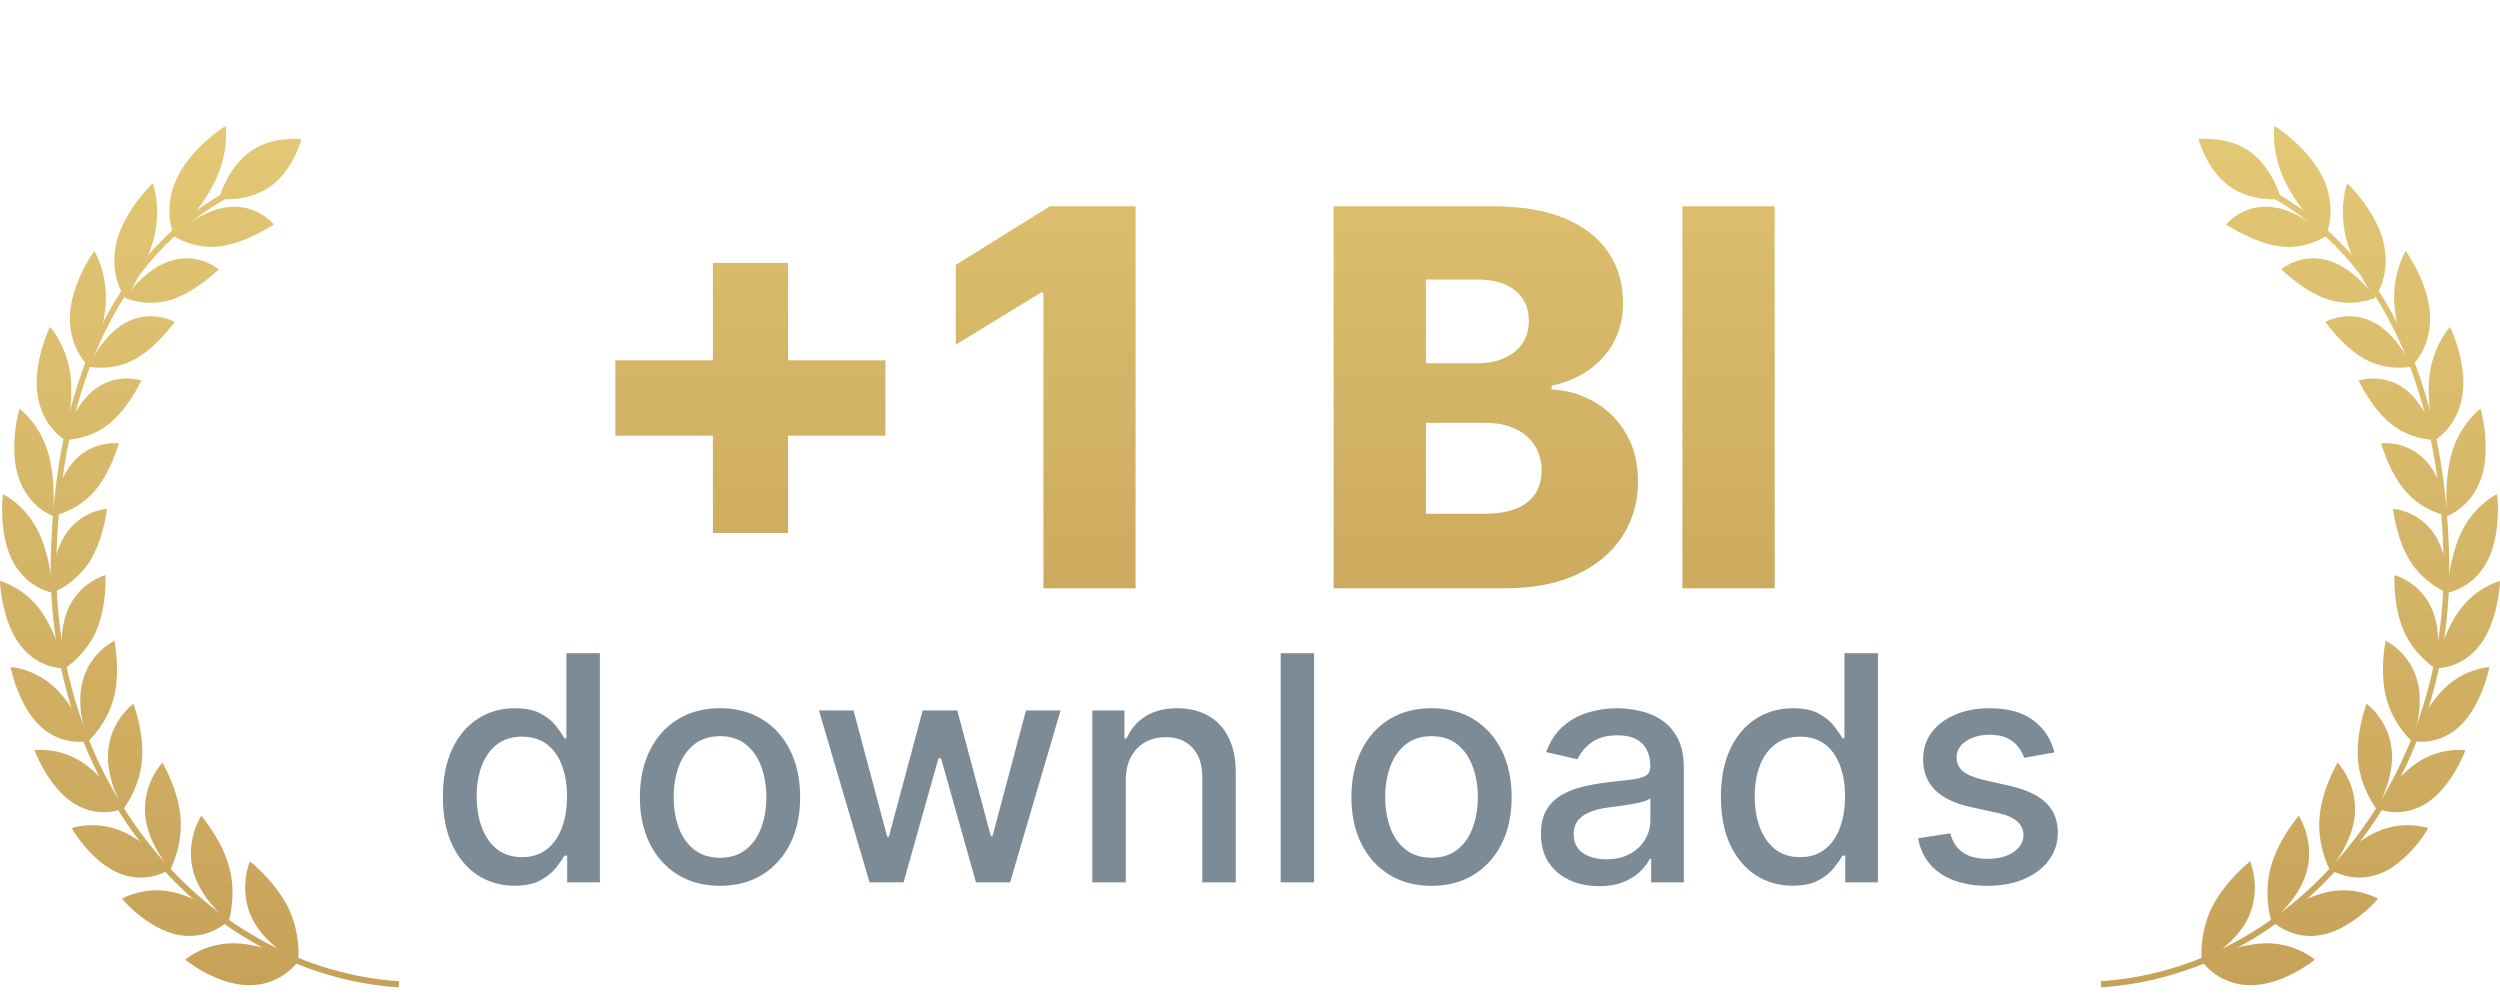 <svg width="119" height="48" viewBox="0 0 119 48" fill="none" xmlns="http://www.w3.org/2000/svg">
<path d="M11.886 7.23C10.8 8.016 10.421 9.47 10.421 9.47C10.421 9.47 11.801 9.648 12.886 8.863C13.971 8.077 14.35 6.624 14.35 6.624C14.35 6.624 12.97 6.445 11.885 7.23L11.886 7.23Z" fill="url(#paint0_linear_16747_4802)"/>
<path d="M13.685 43.138C14.344 44.419 14.203 45.776 14.191 45.779C14.192 45.797 12.542 44.986 11.946 43.596C11.348 42.223 11.906 40.995 11.894 40.996C11.897 41.01 13.025 41.869 13.685 43.138Z" fill="url(#paint1_linear_16747_4802)"/>
<path d="M11.921 46.897C13.473 46.869 14.213 45.72 14.21 45.73C14.191 45.733 12.642 44.955 11.22 44.901C9.783 44.852 8.819 45.667 8.818 45.677C8.798 45.679 10.35 46.927 11.92 46.895L11.921 46.897Z" fill="url(#paint2_linear_16747_4802)"/>
<path d="M10.895 41.213C11.283 42.56 10.895 43.839 10.885 43.839C10.883 43.857 9.484 42.788 9.165 41.342C8.843 39.911 9.592 38.828 9.58 38.828C9.58 38.841 10.506 39.877 10.895 41.214L10.895 41.213Z" fill="url(#paint3_linear_16747_4802)"/>
<path d="M8.54 44.51C10.011 44.759 10.914 43.786 10.911 43.795C10.894 43.795 9.583 42.774 8.239 42.465C6.881 42.159 5.814 42.768 5.811 42.778C5.793 42.776 7.054 44.261 8.541 44.51L8.54 44.51Z" fill="url(#paint4_linear_16747_4802)"/>
<path d="M8.586 38.851C8.72 40.223 8.121 41.382 8.111 41.38C8.109 41.397 6.961 40.112 6.901 38.654C6.836 37.211 7.739 36.301 7.73 36.298C7.728 36.311 8.449 37.488 8.586 38.85L8.586 38.851Z" fill="url(#paint5_linear_16747_4802)"/>
<path d="M5.75 41.599C7.115 42.109 8.146 41.335 8.143 41.344C8.128 41.342 7.058 40.119 5.814 39.571C4.558 39.024 3.421 39.413 3.418 39.421C3.401 39.417 4.37 41.087 5.75 41.599Z" fill="url(#paint6_linear_16747_4802)"/>
<path d="M6.763 36.138C6.664 37.492 5.887 38.5 5.878 38.497C5.874 38.514 4.982 37.055 5.161 35.628C5.333 34.213 6.358 33.499 6.35 33.495C6.348 33.508 6.858 34.791 6.763 36.136L6.763 36.138Z" fill="url(#paint7_linear_16747_4802)"/>
<path d="M3.559 38.268C4.795 39.018 5.921 38.46 5.917 38.469C5.904 38.465 5.077 37.083 3.957 36.313C2.826 35.544 1.654 35.705 1.65 35.713C1.634 35.706 2.308 37.515 3.559 38.269L3.559 38.268Z" fill="url(#paint8_linear_16747_4802)"/>
<path d="M5.433 33.153C5.12 34.454 4.199 35.286 4.192 35.282C4.185 35.297 3.553 33.71 3.951 32.351C4.341 31.003 5.454 30.501 5.445 30.496C5.44 30.507 5.741 31.862 5.433 33.153Z" fill="url(#paint9_linear_16747_4802)"/>
<path d="M1.969 34.616C3.055 35.582 4.239 35.252 4.233 35.26C4.221 35.253 3.641 33.751 2.667 32.785C1.683 31.816 0.513 31.747 0.508 31.755C0.494 31.745 0.871 33.643 1.97 34.615L1.969 34.616Z" fill="url(#paint10_linear_16747_4802)"/>
<path d="M4.602 29.981C4.094 31.195 3.064 31.831 3.057 31.824C3.048 31.838 2.678 30.165 3.277 28.907C3.866 27.66 5.031 27.38 5.024 27.374C5.018 27.386 5.104 28.774 4.602 29.98L4.602 29.981Z" fill="url(#paint11_linear_16747_4802)"/>
<path d="M0.99 30.746C1.901 31.901 3.108 31.805 3.101 31.811C3.091 31.802 2.758 30.223 1.954 29.087C1.142 27.946 0.008 27.651 0.001 27.658C-0.011 27.646 0.066 29.583 0.989 30.746L0.99 30.746Z" fill="url(#paint12_linear_16747_4802)"/>
<path d="M4.28 26.706C3.596 27.802 2.492 28.227 2.486 28.219C2.476 28.232 2.371 26.516 3.149 25.391C3.917 24.275 5.1 24.224 5.094 24.216C5.085 24.227 4.954 25.616 4.28 26.706Z" fill="url(#paint13_linear_16747_4802)"/>
<path d="M0.629 26.759C1.342 28.07 2.537 28.209 2.53 28.215C2.522 28.205 2.439 26.589 1.829 25.313C1.211 24.03 0.149 23.519 0.141 23.524C0.131 23.511 -0.095 25.437 0.63 26.759L0.629 26.759Z" fill="url(#paint14_linear_16747_4802)"/>
<path d="M4.47 23.411C3.631 24.363 2.487 24.567 2.481 24.559C2.469 24.57 2.631 22.856 3.572 21.891C4.5 20.933 5.666 21.11 5.66 21.102C5.65 21.111 5.298 22.466 4.47 23.413L4.47 23.411Z" fill="url(#paint15_linear_16747_4802)"/>
<path d="M0.893 22.757C1.385 24.191 2.534 24.559 2.525 24.564C2.518 24.553 2.687 22.941 2.294 21.558C1.892 20.168 0.938 19.454 0.929 19.459C0.921 19.444 0.392 21.312 0.894 22.758L0.893 22.757Z" fill="url(#paint16_linear_16747_4802)"/>
<path d="M5.182 20.182C4.208 20.965 3.056 20.945 3.053 20.937C3.039 20.946 3.473 19.276 4.554 18.497C5.624 17.721 6.737 18.119 6.733 18.111C6.721 18.118 6.146 19.401 5.182 20.183L5.182 20.182Z" fill="url(#paint17_linear_16747_4802)"/>
<path d="M1.792 18.841C2.041 20.362 3.106 20.947 3.096 20.95C3.091 20.937 3.514 19.371 3.36 17.919C3.2 16.458 2.387 15.564 2.378 15.566C2.371 15.55 1.536 17.309 1.792 18.841Z" fill="url(#paint18_linear_16747_4802)"/>
<path d="M6.421 17.1C5.329 17.696 4.207 17.455 4.205 17.447C4.188 17.453 4.897 15.873 6.101 15.297C7.29 14.725 8.318 15.332 8.315 15.322C8.301 15.326 7.501 16.505 6.421 17.1Z" fill="url(#paint19_linear_16747_4802)"/>
<path d="M3.328 15.117C3.309 16.681 4.256 17.467 4.245 17.469C4.242 17.456 4.92 15.975 5.029 14.494C5.133 13.003 4.499 11.955 4.489 11.956C4.483 11.938 3.339 13.54 3.328 15.117Z" fill="url(#paint20_linear_16747_4802)"/>
<path d="M8.195 14.252C7.006 14.645 5.949 14.19 5.947 14.181C5.928 14.184 6.914 12.737 8.22 12.384C9.511 12.031 10.417 12.83 10.415 12.821C10.4 12.823 9.37 13.86 8.195 14.252Z" fill="url(#paint21_linear_16747_4802)"/>
<path d="M5.511 11.684C5.201 13.245 5.994 14.211 5.982 14.21C5.98 14.197 6.918 12.844 7.313 11.378C7.704 9.902 7.285 8.732 7.273 8.731C7.27 8.713 5.815 10.107 5.512 11.684L5.511 11.684Z" fill="url(#paint22_linear_16747_4802)"/>
<path d="M10.509 11.723C9.243 11.899 8.284 11.244 8.283 11.237C8.263 11.237 9.528 9.967 10.918 9.85C12.291 9.731 13.041 10.697 13.04 10.688C13.022 10.687 11.761 11.545 10.51 11.724L10.509 11.723Z" fill="url(#paint23_linear_16747_4802)"/>
<path d="M8.347 8.648C7.724 10.16 8.325 11.274 8.313 11.272C8.314 11.258 9.511 10.074 10.215 8.671C10.918 7.259 10.748 6.002 10.735 6C10.733 5.982 8.966 7.121 8.348 8.647L8.347 8.648Z" fill="url(#paint24_linear_16747_4802)"/>
<path d="M18.983 47L19 46.706C16.765 46.556 14.605 45.924 12.58 44.826C10.607 43.757 8.847 42.294 7.349 40.478C4.239 36.709 2.584 31.795 2.687 26.639C2.772 22.416 3.547 18.77 4.99 15.802C6.54 12.614 8.827 10.299 11.788 8.919L11.682 8.65C8.663 10.056 6.331 12.417 4.752 15.666C3.288 18.675 2.503 22.365 2.417 26.633C2.312 31.864 3.992 36.851 7.148 40.675C8.669 42.519 10.456 44.003 12.46 45.09C14.517 46.205 16.712 46.847 18.984 47L18.983 47Z" fill="url(#paint25_linear_16747_4802)"/>
<path d="M107.114 7.23C108.2 8.016 108.579 9.47 108.579 9.47C108.579 9.47 107.199 9.648 106.114 8.863C105.029 8.077 104.65 6.624 104.65 6.624C104.65 6.624 106.029 6.445 107.115 7.23L107.114 7.23Z" fill="url(#paint26_linear_16747_4802)"/>
<path d="M105.315 43.138C104.656 44.419 104.797 45.776 104.809 45.779C104.808 45.797 106.458 44.986 107.054 43.596C107.652 42.223 107.094 40.995 107.106 40.996C107.103 41.01 105.975 41.869 105.315 43.138Z" fill="url(#paint27_linear_16747_4802)"/>
<path d="M107.079 46.897C105.527 46.869 104.787 45.72 104.79 45.73C104.809 45.733 106.358 44.955 107.78 44.901C109.217 44.852 110.181 45.667 110.182 45.677C110.202 45.679 108.65 46.927 107.08 46.895L107.079 46.897Z" fill="url(#paint28_linear_16747_4802)"/>
<path d="M108.105 41.213C107.717 42.56 108.105 43.839 108.115 43.839C108.117 43.857 109.516 42.788 109.835 41.342C110.157 39.911 109.408 38.828 109.42 38.828C109.42 38.841 108.494 39.877 108.105 41.214L108.105 41.213Z" fill="url(#paint29_linear_16747_4802)"/>
<path d="M110.46 44.51C108.989 44.759 108.086 43.786 108.089 43.795C108.106 43.795 109.417 42.774 110.761 42.465C112.119 42.159 113.186 42.768 113.189 42.778C113.207 42.776 111.946 44.261 110.459 44.51L110.46 44.51Z" fill="url(#paint30_linear_16747_4802)"/>
<path d="M110.414 38.851C110.28 40.223 110.879 41.382 110.889 41.38C110.891 41.397 112.039 40.112 112.099 38.654C112.164 37.211 111.261 36.301 111.27 36.298C111.272 36.311 110.551 37.488 110.414 38.85L110.414 38.851Z" fill="url(#paint31_linear_16747_4802)"/>
<path d="M113.25 41.599C111.885 42.109 110.854 41.335 110.857 41.344C110.872 41.342 111.942 40.119 113.186 39.571C114.442 39.024 115.579 39.413 115.582 39.421C115.599 39.417 114.63 41.087 113.25 41.599Z" fill="url(#paint32_linear_16747_4802)"/>
<path d="M112.237 36.138C112.336 37.492 113.113 38.5 113.122 38.497C113.126 38.514 114.018 37.055 113.839 35.628C113.667 34.213 112.642 33.499 112.65 33.495C112.652 33.508 112.142 34.791 112.237 36.136L112.237 36.138Z" fill="url(#paint33_linear_16747_4802)"/>
<path d="M115.441 38.268C114.205 39.018 113.079 38.46 113.083 38.469C113.096 38.465 113.923 37.083 115.043 36.313C116.174 35.544 117.346 35.705 117.35 35.713C117.366 35.706 116.692 37.515 115.441 38.269L115.441 38.268Z" fill="url(#paint34_linear_16747_4802)"/>
<path d="M113.567 33.153C113.88 34.454 114.801 35.286 114.808 35.282C114.815 35.297 115.447 33.71 115.049 32.351C114.659 31.003 113.546 30.501 113.555 30.496C113.56 30.507 113.259 31.862 113.567 33.153Z" fill="url(#paint35_linear_16747_4802)"/>
<path d="M117.031 34.616C115.945 35.582 114.761 35.252 114.767 35.26C114.779 35.253 115.359 33.751 116.333 32.785C117.317 31.816 118.487 31.747 118.492 31.755C118.506 31.745 118.129 33.643 117.03 34.615L117.031 34.616Z" fill="url(#paint36_linear_16747_4802)"/>
<path d="M114.398 29.981C114.906 31.195 115.936 31.831 115.943 31.824C115.952 31.838 116.322 30.165 115.723 28.907C115.134 27.66 113.969 27.38 113.976 27.374C113.982 27.386 113.896 28.774 114.398 29.98L114.398 29.981Z" fill="url(#paint37_linear_16747_4802)"/>
<path d="M118.01 30.746C117.099 31.901 115.892 31.805 115.899 31.811C115.909 31.802 116.242 30.223 117.046 29.087C117.858 27.946 118.992 27.651 118.999 27.658C119.011 27.646 118.934 29.583 118.011 30.746L118.01 30.746Z" fill="url(#paint38_linear_16747_4802)"/>
<path d="M114.72 26.706C115.404 27.802 116.508 28.227 116.514 28.219C116.524 28.232 116.629 26.516 115.851 25.391C115.083 24.275 113.9 24.224 113.906 24.216C113.915 24.227 114.046 25.616 114.72 26.706Z" fill="url(#paint39_linear_16747_4802)"/>
<path d="M118.371 26.759C117.658 28.07 116.463 28.209 116.47 28.215C116.478 28.205 116.561 26.589 117.171 25.313C117.789 24.03 118.851 23.519 118.859 23.524C118.869 23.511 119.095 25.437 118.37 26.759L118.371 26.759Z" fill="url(#paint40_linear_16747_4802)"/>
<path d="M114.53 23.411C115.369 24.363 116.513 24.567 116.519 24.559C116.531 24.57 116.369 22.856 115.428 21.891C114.5 20.933 113.334 21.11 113.34 21.102C113.35 21.111 113.702 22.466 114.53 23.413L114.53 23.411Z" fill="url(#paint41_linear_16747_4802)"/>
<path d="M118.107 22.757C117.615 24.191 116.466 24.559 116.475 24.564C116.482 24.553 116.313 22.941 116.706 21.558C117.108 20.168 118.062 19.454 118.071 19.459C118.079 19.444 118.608 21.312 118.106 22.758L118.107 22.757Z" fill="url(#paint42_linear_16747_4802)"/>
<path d="M113.818 20.182C114.792 20.965 115.944 20.945 115.947 20.937C115.961 20.946 115.527 19.276 114.446 18.497C113.376 17.721 112.263 18.119 112.267 18.111C112.279 18.118 112.854 19.401 113.818 20.183L113.818 20.182Z" fill="url(#paint43_linear_16747_4802)"/>
<path d="M117.208 18.841C116.959 20.362 115.894 20.947 115.904 20.95C115.909 20.937 115.486 19.371 115.64 17.919C115.8 16.458 116.613 15.564 116.622 15.566C116.629 15.55 117.464 17.309 117.208 18.841Z" fill="url(#paint44_linear_16747_4802)"/>
<path d="M112.579 17.1C113.671 17.696 114.793 17.455 114.795 17.447C114.812 17.453 114.103 15.873 112.899 15.297C111.71 14.725 110.682 15.332 110.685 15.322C110.699 15.326 111.499 16.505 112.579 17.1Z" fill="url(#paint45_linear_16747_4802)"/>
<path d="M115.672 15.117C115.691 16.681 114.744 17.467 114.755 17.469C114.758 17.456 114.08 15.975 113.971 14.494C113.867 13.003 114.501 11.955 114.511 11.956C114.517 11.938 115.661 13.54 115.672 15.117Z" fill="url(#paint46_linear_16747_4802)"/>
<path d="M110.805 14.252C111.994 14.645 113.051 14.19 113.053 14.181C113.072 14.184 112.086 12.737 110.78 12.384C109.489 12.031 108.583 12.83 108.585 12.821C108.6 12.823 109.63 13.86 110.805 14.252Z" fill="url(#paint47_linear_16747_4802)"/>
<path d="M113.489 11.684C113.799 13.245 113.006 14.211 113.018 14.21C113.02 14.197 112.082 12.844 111.687 11.378C111.296 9.902 111.715 8.732 111.727 8.731C111.73 8.713 113.185 10.107 113.488 11.684L113.489 11.684Z" fill="url(#paint48_linear_16747_4802)"/>
<path d="M108.491 11.723C109.757 11.899 110.716 11.244 110.717 11.237C110.737 11.237 109.472 9.967 108.082 9.85C106.709 9.731 105.959 10.697 105.96 10.688C105.978 10.687 107.239 11.545 108.49 11.724L108.491 11.723Z" fill="url(#paint49_linear_16747_4802)"/>
<path d="M110.653 8.648C111.276 10.16 110.675 11.274 110.687 11.272C110.686 11.258 109.489 10.074 108.785 8.671C108.082 7.259 108.252 6.002 108.265 6C108.267 5.982 110.034 7.121 110.652 8.647L110.653 8.648Z" fill="url(#paint50_linear_16747_4802)"/>
<path d="M100.017 47L100 46.706C102.235 46.556 104.395 45.924 106.42 44.826C108.393 43.757 110.153 42.294 111.651 40.478C114.761 36.709 116.416 31.795 116.313 26.639C116.228 22.416 115.453 18.77 114.01 15.802C112.46 12.614 110.173 10.299 107.212 8.919L107.318 8.65C110.337 10.056 112.669 12.417 114.248 15.666C115.712 18.675 116.497 22.365 116.583 26.633C116.688 31.864 115.008 36.851 111.852 40.675C110.331 42.519 108.544 44.003 106.54 45.09C104.483 46.205 102.288 46.847 100.016 47L100.017 47Z" fill="url(#paint51_linear_16747_4802)"/>
<path d="M33.934 25.372V12.517H37.511V25.372H33.934ZM29.291 20.738V17.151H42.146V20.738H29.291ZM54.053 9.818V28H49.667V13.92H49.561L45.495 16.405V12.606L49.978 9.818H54.053ZM63.479 28V9.818H71.061C72.422 9.818 73.561 10.011 74.479 10.395C75.402 10.78 76.094 11.319 76.556 12.011C77.024 12.704 77.257 13.505 77.257 14.417C77.257 15.109 77.112 15.728 76.823 16.272C76.532 16.811 76.133 17.258 75.624 17.613C75.115 17.968 74.526 18.217 73.857 18.359V18.536C74.591 18.572 75.269 18.77 75.89 19.131C76.518 19.492 77.021 19.995 77.4 20.64C77.778 21.279 77.968 22.037 77.968 22.913C77.968 23.89 77.719 24.762 77.222 25.532C76.725 26.296 76.006 26.899 75.065 27.343C74.124 27.781 72.981 28 71.638 28H63.479ZM67.874 24.458H70.59C71.543 24.458 72.245 24.277 72.694 23.916C73.15 23.555 73.378 23.052 73.378 22.407C73.378 21.939 73.268 21.537 73.049 21.2C72.83 20.856 72.52 20.593 72.117 20.409C71.715 20.22 71.232 20.125 70.67 20.125H67.874V24.458ZM67.874 17.293H70.306C70.786 17.293 71.212 17.213 71.585 17.054C71.957 16.894 72.247 16.663 72.455 16.361C72.668 16.059 72.774 15.695 72.774 15.269C72.774 14.66 72.558 14.18 72.126 13.831C71.694 13.482 71.111 13.307 70.377 13.307H67.874V17.293ZM84.475 9.818V28H80.081V9.818H84.475Z" fill="url(#paint52_linear_16747_4802)"/>
<path d="M24.5 42.16C23.84 42.16 23.25 41.991 22.732 41.654C22.217 41.313 21.812 40.828 21.517 40.2C21.226 39.568 21.081 38.809 21.081 37.925C21.081 37.041 21.228 36.284 21.523 35.656C21.821 35.027 22.229 34.546 22.748 34.212C23.266 33.879 23.854 33.712 24.511 33.712C25.019 33.712 25.427 33.797 25.736 33.967C26.049 34.134 26.29 34.33 26.46 34.553C26.634 34.777 26.769 34.974 26.865 35.145H26.961V31.091H28.554V42H26.998V40.727H26.865C26.769 40.901 26.631 41.1 26.45 41.324C26.272 41.547 26.027 41.742 25.715 41.909C25.402 42.076 24.997 42.16 24.5 42.16ZM24.852 40.801C25.31 40.801 25.697 40.681 26.013 40.439C26.333 40.194 26.574 39.855 26.737 39.422C26.904 38.989 26.988 38.484 26.988 37.909C26.988 37.341 26.906 36.844 26.743 36.418C26.579 35.992 26.34 35.659 26.024 35.422C25.708 35.184 25.317 35.065 24.852 35.065C24.372 35.065 23.973 35.189 23.653 35.438C23.334 35.686 23.092 36.025 22.929 36.455C22.769 36.885 22.689 37.369 22.689 37.909C22.689 38.456 22.771 38.948 22.934 39.385C23.098 39.821 23.339 40.168 23.659 40.423C23.982 40.675 24.38 40.801 24.852 40.801ZM34.273 42.165C33.506 42.165 32.837 41.989 32.265 41.638C31.694 41.286 31.25 40.794 30.933 40.162C30.617 39.53 30.459 38.791 30.459 37.946C30.459 37.098 30.617 36.355 30.933 35.72C31.25 35.084 31.694 34.591 32.265 34.239C32.837 33.887 33.506 33.712 34.273 33.712C35.04 33.712 35.71 33.887 36.282 34.239C36.853 34.591 37.297 35.084 37.613 35.72C37.929 36.355 38.087 37.098 38.087 37.946C38.087 38.791 37.929 39.53 37.613 40.162C37.297 40.794 36.853 41.286 36.282 41.638C35.71 41.989 35.04 42.165 34.273 42.165ZM34.279 40.828C34.776 40.828 35.188 40.697 35.514 40.434C35.841 40.171 36.083 39.821 36.239 39.385C36.399 38.948 36.479 38.467 36.479 37.941C36.479 37.419 36.399 36.94 36.239 36.503C36.083 36.062 35.841 35.709 35.514 35.443C35.188 35.176 34.776 35.043 34.279 35.043C33.778 35.043 33.362 35.176 33.032 35.443C32.706 35.709 32.462 36.062 32.303 36.503C32.146 36.94 32.068 37.419 32.068 37.941C32.068 38.467 32.146 38.948 32.303 39.385C32.462 39.821 32.706 40.171 33.032 40.434C33.362 40.697 33.778 40.828 34.279 40.828ZM41.39 42L38.982 33.818H40.628L42.231 39.827H42.311L43.92 33.818H45.566L47.164 39.8H47.244L48.837 33.818H50.483L48.08 42H46.456L44.794 36.093H44.671L43.009 42H41.39ZM53.587 37.142V42H51.994V33.818H53.523V35.15H53.624C53.812 34.717 54.107 34.369 54.508 34.106C54.913 33.843 55.423 33.712 56.037 33.712C56.594 33.712 57.083 33.829 57.502 34.063C57.921 34.294 58.246 34.639 58.477 35.097C58.707 35.555 58.823 36.121 58.823 36.796V42H57.23V36.988C57.23 36.395 57.076 35.931 56.767 35.597C56.458 35.26 56.033 35.091 55.494 35.091C55.124 35.091 54.796 35.171 54.508 35.331C54.224 35.491 53.999 35.725 53.832 36.034C53.668 36.34 53.587 36.709 53.587 37.142ZM62.551 31.091V42H60.959V31.091H62.551ZM68.141 42.165C67.374 42.165 66.704 41.989 66.132 41.638C65.561 41.286 65.117 40.794 64.801 40.162C64.485 39.53 64.327 38.791 64.327 37.946C64.327 37.098 64.485 36.355 64.801 35.72C65.117 35.084 65.561 34.591 66.132 34.239C66.704 33.887 67.374 33.712 68.141 33.712C68.908 33.712 69.577 33.887 70.149 34.239C70.721 34.591 71.164 35.084 71.48 35.72C71.796 36.355 71.954 37.098 71.954 37.946C71.954 38.791 71.796 39.53 71.48 40.162C71.164 40.794 70.721 41.286 70.149 41.638C69.577 41.989 68.908 42.165 68.141 42.165ZM68.146 40.828C68.643 40.828 69.055 40.697 69.382 40.434C69.708 40.171 69.95 39.821 70.106 39.385C70.266 38.948 70.346 38.467 70.346 37.941C70.346 37.419 70.266 36.94 70.106 36.503C69.95 36.062 69.708 35.709 69.382 35.443C69.055 35.176 68.643 35.043 68.146 35.043C67.645 35.043 67.23 35.176 66.9 35.443C66.573 35.709 66.329 36.062 66.17 36.503C66.013 36.94 65.935 37.419 65.935 37.941C65.935 38.467 66.013 38.948 66.17 39.385C66.329 39.821 66.573 40.171 66.9 40.434C67.23 40.697 67.645 40.828 68.146 40.828ZM76.113 42.181C75.595 42.181 75.126 42.085 74.707 41.894C74.288 41.698 73.956 41.416 73.711 41.047C73.469 40.677 73.349 40.224 73.349 39.688C73.349 39.227 73.438 38.847 73.615 38.548C73.793 38.25 74.032 38.014 74.334 37.84C74.636 37.666 74.973 37.534 75.346 37.446C75.719 37.357 76.099 37.289 76.486 37.243C76.976 37.186 77.374 37.14 77.679 37.105C77.985 37.066 78.207 37.004 78.345 36.918C78.484 36.833 78.553 36.695 78.553 36.503V36.466C78.553 36 78.422 35.64 78.159 35.384C77.9 35.129 77.513 35.001 76.998 35.001C76.461 35.001 76.039 35.12 75.73 35.358C75.424 35.592 75.213 35.853 75.096 36.141L73.599 35.8C73.777 35.303 74.036 34.901 74.377 34.596C74.721 34.287 75.117 34.063 75.565 33.925C76.012 33.783 76.483 33.712 76.976 33.712C77.303 33.712 77.649 33.751 78.015 33.829C78.384 33.903 78.729 34.042 79.048 34.244C79.371 34.447 79.636 34.736 79.842 35.113C80.048 35.485 80.151 35.97 80.151 36.567V42H78.596V40.881H78.532C78.429 41.087 78.274 41.29 78.068 41.489C77.862 41.688 77.598 41.853 77.275 41.984C76.951 42.115 76.564 42.181 76.113 42.181ZM76.46 40.903C76.9 40.903 77.276 40.816 77.589 40.642C77.905 40.468 78.145 40.24 78.308 39.96C78.475 39.676 78.558 39.372 78.558 39.049V37.994C78.501 38.051 78.391 38.104 78.228 38.154C78.068 38.2 77.885 38.241 77.679 38.277C77.473 38.309 77.273 38.339 77.078 38.367C76.882 38.392 76.719 38.413 76.587 38.431C76.278 38.47 75.996 38.536 75.74 38.628C75.488 38.721 75.286 38.854 75.133 39.028C74.984 39.198 74.909 39.425 74.909 39.709C74.909 40.104 75.055 40.402 75.346 40.604C75.638 40.803 76.009 40.903 76.46 40.903ZM85.335 42.16C84.675 42.16 84.085 41.991 83.567 41.654C83.052 41.313 82.647 40.828 82.352 40.2C82.061 39.568 81.915 38.809 81.915 37.925C81.915 37.041 82.063 36.284 82.358 35.656C82.656 35.027 83.064 34.546 83.583 34.212C84.101 33.879 84.689 33.712 85.346 33.712C85.854 33.712 86.262 33.797 86.571 33.967C86.883 34.134 87.125 34.33 87.295 34.553C87.469 34.777 87.604 34.974 87.7 35.145H87.796V31.091H89.389V42H87.833V40.727H87.7C87.604 40.901 87.466 41.1 87.285 41.324C87.107 41.547 86.862 41.742 86.55 41.909C86.237 42.076 85.832 42.16 85.335 42.16ZM85.687 40.801C86.145 40.801 86.532 40.681 86.848 40.439C87.168 40.194 87.409 39.855 87.572 39.422C87.739 38.989 87.823 38.484 87.823 37.909C87.823 37.341 87.741 36.844 87.578 36.418C87.414 35.992 87.175 35.659 86.859 35.422C86.543 35.184 86.152 35.065 85.687 35.065C85.207 35.065 84.808 35.189 84.488 35.438C84.169 35.686 83.927 36.025 83.764 36.455C83.604 36.885 83.524 37.369 83.524 37.909C83.524 38.456 83.606 38.948 83.769 39.385C83.933 39.821 84.174 40.168 84.494 40.423C84.817 40.675 85.214 40.801 85.687 40.801ZM97.793 35.816L96.35 36.071C96.289 35.887 96.193 35.711 96.062 35.544C95.934 35.377 95.76 35.24 95.54 35.134C95.32 35.027 95.044 34.974 94.714 34.974C94.263 34.974 93.887 35.075 93.585 35.278C93.283 35.477 93.132 35.734 93.132 36.05C93.132 36.324 93.233 36.544 93.436 36.711C93.638 36.877 93.965 37.014 94.416 37.121L95.716 37.419C96.468 37.593 97.029 37.861 97.399 38.223C97.768 38.586 97.953 39.056 97.953 39.635C97.953 40.125 97.811 40.562 97.527 40.945C97.246 41.325 96.854 41.624 96.35 41.84C95.849 42.057 95.268 42.165 94.608 42.165C93.692 42.165 92.944 41.97 92.365 41.579C91.786 41.185 91.431 40.626 91.3 39.901L92.839 39.667C92.935 40.068 93.132 40.372 93.43 40.578C93.729 40.78 94.118 40.881 94.597 40.881C95.119 40.881 95.536 40.773 95.849 40.556C96.161 40.336 96.317 40.068 96.317 39.752C96.317 39.496 96.222 39.282 96.03 39.108C95.842 38.934 95.552 38.802 95.162 38.713L93.777 38.41C93.013 38.236 92.449 37.959 92.083 37.579C91.721 37.199 91.54 36.718 91.54 36.135C91.54 35.652 91.674 35.23 91.944 34.867C92.214 34.505 92.587 34.223 93.063 34.021C93.539 33.815 94.084 33.712 94.698 33.712C95.582 33.712 96.278 33.903 96.786 34.287C97.294 34.667 97.63 35.176 97.793 35.816Z" fill="#7C8B96"/>
<defs>
<linearGradient id="paint0_linear_16747_4802" x1="9.5" y1="6" x2="9.5" y2="47" gradientUnits="userSpaceOnUse">
<stop stop-color="#E3C875"/>
<stop offset="1" stop-color="#C6A259"/>
</linearGradient>
<linearGradient id="paint1_linear_16747_4802" x1="9.5" y1="6" x2="9.5" y2="47" gradientUnits="userSpaceOnUse">
<stop stop-color="#E3C875"/>
<stop offset="1" stop-color="#C6A259"/>
</linearGradient>
<linearGradient id="paint2_linear_16747_4802" x1="9.5" y1="6" x2="9.5" y2="47" gradientUnits="userSpaceOnUse">
<stop stop-color="#E3C875"/>
<stop offset="1" stop-color="#C6A259"/>
</linearGradient>
<linearGradient id="paint3_linear_16747_4802" x1="9.5" y1="6" x2="9.5" y2="47" gradientUnits="userSpaceOnUse">
<stop stop-color="#E3C875"/>
<stop offset="1" stop-color="#C6A259"/>
</linearGradient>
<linearGradient id="paint4_linear_16747_4802" x1="9.5" y1="6" x2="9.5" y2="47" gradientUnits="userSpaceOnUse">
<stop stop-color="#E3C875"/>
<stop offset="1" stop-color="#C6A259"/>
</linearGradient>
<linearGradient id="paint5_linear_16747_4802" x1="9.5" y1="6" x2="9.5" y2="47" gradientUnits="userSpaceOnUse">
<stop stop-color="#E3C875"/>
<stop offset="1" stop-color="#C6A259"/>
</linearGradient>
<linearGradient id="paint6_linear_16747_4802" x1="9.5" y1="6" x2="9.5" y2="47" gradientUnits="userSpaceOnUse">
<stop stop-color="#E3C875"/>
<stop offset="1" stop-color="#C6A259"/>
</linearGradient>
<linearGradient id="paint7_linear_16747_4802" x1="9.5" y1="6" x2="9.5" y2="47" gradientUnits="userSpaceOnUse">
<stop stop-color="#E3C875"/>
<stop offset="1" stop-color="#C6A259"/>
</linearGradient>
<linearGradient id="paint8_linear_16747_4802" x1="9.5" y1="6" x2="9.5" y2="47" gradientUnits="userSpaceOnUse">
<stop stop-color="#E3C875"/>
<stop offset="1" stop-color="#C6A259"/>
</linearGradient>
<linearGradient id="paint9_linear_16747_4802" x1="9.5" y1="6" x2="9.5" y2="47" gradientUnits="userSpaceOnUse">
<stop stop-color="#E3C875"/>
<stop offset="1" stop-color="#C6A259"/>
</linearGradient>
<linearGradient id="paint10_linear_16747_4802" x1="9.5" y1="6" x2="9.5" y2="47" gradientUnits="userSpaceOnUse">
<stop stop-color="#E3C875"/>
<stop offset="1" stop-color="#C6A259"/>
</linearGradient>
<linearGradient id="paint11_linear_16747_4802" x1="9.5" y1="6" x2="9.5" y2="47" gradientUnits="userSpaceOnUse">
<stop stop-color="#E3C875"/>
<stop offset="1" stop-color="#C6A259"/>
</linearGradient>
<linearGradient id="paint12_linear_16747_4802" x1="9.5" y1="6" x2="9.5" y2="47" gradientUnits="userSpaceOnUse">
<stop stop-color="#E3C875"/>
<stop offset="1" stop-color="#C6A259"/>
</linearGradient>
<linearGradient id="paint13_linear_16747_4802" x1="9.5" y1="6" x2="9.5" y2="47" gradientUnits="userSpaceOnUse">
<stop stop-color="#E3C875"/>
<stop offset="1" stop-color="#C6A259"/>
</linearGradient>
<linearGradient id="paint14_linear_16747_4802" x1="9.5" y1="6" x2="9.5" y2="47" gradientUnits="userSpaceOnUse">
<stop stop-color="#E3C875"/>
<stop offset="1" stop-color="#C6A259"/>
</linearGradient>
<linearGradient id="paint15_linear_16747_4802" x1="9.5" y1="6" x2="9.5" y2="47" gradientUnits="userSpaceOnUse">
<stop stop-color="#E3C875"/>
<stop offset="1" stop-color="#C6A259"/>
</linearGradient>
<linearGradient id="paint16_linear_16747_4802" x1="9.5" y1="6" x2="9.5" y2="47" gradientUnits="userSpaceOnUse">
<stop stop-color="#E3C875"/>
<stop offset="1" stop-color="#C6A259"/>
</linearGradient>
<linearGradient id="paint17_linear_16747_4802" x1="9.5" y1="6" x2="9.5" y2="47" gradientUnits="userSpaceOnUse">
<stop stop-color="#E3C875"/>
<stop offset="1" stop-color="#C6A259"/>
</linearGradient>
<linearGradient id="paint18_linear_16747_4802" x1="9.5" y1="6" x2="9.5" y2="47" gradientUnits="userSpaceOnUse">
<stop stop-color="#E3C875"/>
<stop offset="1" stop-color="#C6A259"/>
</linearGradient>
<linearGradient id="paint19_linear_16747_4802" x1="9.5" y1="6" x2="9.5" y2="47" gradientUnits="userSpaceOnUse">
<stop stop-color="#E3C875"/>
<stop offset="1" stop-color="#C6A259"/>
</linearGradient>
<linearGradient id="paint20_linear_16747_4802" x1="9.5" y1="6" x2="9.5" y2="47" gradientUnits="userSpaceOnUse">
<stop stop-color="#E3C875"/>
<stop offset="1" stop-color="#C6A259"/>
</linearGradient>
<linearGradient id="paint21_linear_16747_4802" x1="9.5" y1="6" x2="9.5" y2="47" gradientUnits="userSpaceOnUse">
<stop stop-color="#E3C875"/>
<stop offset="1" stop-color="#C6A259"/>
</linearGradient>
<linearGradient id="paint22_linear_16747_4802" x1="9.5" y1="6" x2="9.5" y2="47" gradientUnits="userSpaceOnUse">
<stop stop-color="#E3C875"/>
<stop offset="1" stop-color="#C6A259"/>
</linearGradient>
<linearGradient id="paint23_linear_16747_4802" x1="9.5" y1="6" x2="9.5" y2="47" gradientUnits="userSpaceOnUse">
<stop stop-color="#E3C875"/>
<stop offset="1" stop-color="#C6A259"/>
</linearGradient>
<linearGradient id="paint24_linear_16747_4802" x1="9.5" y1="6" x2="9.5" y2="47" gradientUnits="userSpaceOnUse">
<stop stop-color="#E3C875"/>
<stop offset="1" stop-color="#C6A259"/>
</linearGradient>
<linearGradient id="paint25_linear_16747_4802" x1="9.5" y1="6" x2="9.5" y2="47" gradientUnits="userSpaceOnUse">
<stop stop-color="#E3C875"/>
<stop offset="1" stop-color="#C6A259"/>
</linearGradient>
<linearGradient id="paint26_linear_16747_4802" x1="109.5" y1="6" x2="109.5" y2="47" gradientUnits="userSpaceOnUse">
<stop stop-color="#E3C875"/>
<stop offset="1" stop-color="#C6A259"/>
</linearGradient>
<linearGradient id="paint27_linear_16747_4802" x1="109.5" y1="6" x2="109.5" y2="47" gradientUnits="userSpaceOnUse">
<stop stop-color="#E3C875"/>
<stop offset="1" stop-color="#C6A259"/>
</linearGradient>
<linearGradient id="paint28_linear_16747_4802" x1="109.5" y1="6" x2="109.5" y2="47" gradientUnits="userSpaceOnUse">
<stop stop-color="#E3C875"/>
<stop offset="1" stop-color="#C6A259"/>
</linearGradient>
<linearGradient id="paint29_linear_16747_4802" x1="109.5" y1="6" x2="109.5" y2="47" gradientUnits="userSpaceOnUse">
<stop stop-color="#E3C875"/>
<stop offset="1" stop-color="#C6A259"/>
</linearGradient>
<linearGradient id="paint30_linear_16747_4802" x1="109.5" y1="6" x2="109.5" y2="47" gradientUnits="userSpaceOnUse">
<stop stop-color="#E3C875"/>
<stop offset="1" stop-color="#C6A259"/>
</linearGradient>
<linearGradient id="paint31_linear_16747_4802" x1="109.5" y1="6" x2="109.5" y2="47" gradientUnits="userSpaceOnUse">
<stop stop-color="#E3C875"/>
<stop offset="1" stop-color="#C6A259"/>
</linearGradient>
<linearGradient id="paint32_linear_16747_4802" x1="109.5" y1="6" x2="109.5" y2="47" gradientUnits="userSpaceOnUse">
<stop stop-color="#E3C875"/>
<stop offset="1" stop-color="#C6A259"/>
</linearGradient>
<linearGradient id="paint33_linear_16747_4802" x1="109.5" y1="6" x2="109.5" y2="47" gradientUnits="userSpaceOnUse">
<stop stop-color="#E3C875"/>
<stop offset="1" stop-color="#C6A259"/>
</linearGradient>
<linearGradient id="paint34_linear_16747_4802" x1="109.5" y1="6" x2="109.5" y2="47" gradientUnits="userSpaceOnUse">
<stop stop-color="#E3C875"/>
<stop offset="1" stop-color="#C6A259"/>
</linearGradient>
<linearGradient id="paint35_linear_16747_4802" x1="109.5" y1="6" x2="109.5" y2="47" gradientUnits="userSpaceOnUse">
<stop stop-color="#E3C875"/>
<stop offset="1" stop-color="#C6A259"/>
</linearGradient>
<linearGradient id="paint36_linear_16747_4802" x1="109.5" y1="6" x2="109.5" y2="47" gradientUnits="userSpaceOnUse">
<stop stop-color="#E3C875"/>
<stop offset="1" stop-color="#C6A259"/>
</linearGradient>
<linearGradient id="paint37_linear_16747_4802" x1="109.5" y1="6" x2="109.5" y2="47" gradientUnits="userSpaceOnUse">
<stop stop-color="#E3C875"/>
<stop offset="1" stop-color="#C6A259"/>
</linearGradient>
<linearGradient id="paint38_linear_16747_4802" x1="109.5" y1="6" x2="109.5" y2="47" gradientUnits="userSpaceOnUse">
<stop stop-color="#E3C875"/>
<stop offset="1" stop-color="#C6A259"/>
</linearGradient>
<linearGradient id="paint39_linear_16747_4802" x1="109.5" y1="6" x2="109.5" y2="47" gradientUnits="userSpaceOnUse">
<stop stop-color="#E3C875"/>
<stop offset="1" stop-color="#C6A259"/>
</linearGradient>
<linearGradient id="paint40_linear_16747_4802" x1="109.5" y1="6" x2="109.5" y2="47" gradientUnits="userSpaceOnUse">
<stop stop-color="#E3C875"/>
<stop offset="1" stop-color="#C6A259"/>
</linearGradient>
<linearGradient id="paint41_linear_16747_4802" x1="109.5" y1="6" x2="109.5" y2="47" gradientUnits="userSpaceOnUse">
<stop stop-color="#E3C875"/>
<stop offset="1" stop-color="#C6A259"/>
</linearGradient>
<linearGradient id="paint42_linear_16747_4802" x1="109.5" y1="6" x2="109.5" y2="47" gradientUnits="userSpaceOnUse">
<stop stop-color="#E3C875"/>
<stop offset="1" stop-color="#C6A259"/>
</linearGradient>
<linearGradient id="paint43_linear_16747_4802" x1="109.5" y1="6" x2="109.5" y2="47" gradientUnits="userSpaceOnUse">
<stop stop-color="#E3C875"/>
<stop offset="1" stop-color="#C6A259"/>
</linearGradient>
<linearGradient id="paint44_linear_16747_4802" x1="109.5" y1="6" x2="109.5" y2="47" gradientUnits="userSpaceOnUse">
<stop stop-color="#E3C875"/>
<stop offset="1" stop-color="#C6A259"/>
</linearGradient>
<linearGradient id="paint45_linear_16747_4802" x1="109.5" y1="6" x2="109.5" y2="47" gradientUnits="userSpaceOnUse">
<stop stop-color="#E3C875"/>
<stop offset="1" stop-color="#C6A259"/>
</linearGradient>
<linearGradient id="paint46_linear_16747_4802" x1="109.5" y1="6" x2="109.5" y2="47" gradientUnits="userSpaceOnUse">
<stop stop-color="#E3C875"/>
<stop offset="1" stop-color="#C6A259"/>
</linearGradient>
<linearGradient id="paint47_linear_16747_4802" x1="109.5" y1="6" x2="109.5" y2="47" gradientUnits="userSpaceOnUse">
<stop stop-color="#E3C875"/>
<stop offset="1" stop-color="#C6A259"/>
</linearGradient>
<linearGradient id="paint48_linear_16747_4802" x1="109.5" y1="6" x2="109.5" y2="47" gradientUnits="userSpaceOnUse">
<stop stop-color="#E3C875"/>
<stop offset="1" stop-color="#C6A259"/>
</linearGradient>
<linearGradient id="paint49_linear_16747_4802" x1="109.5" y1="6" x2="109.5" y2="47" gradientUnits="userSpaceOnUse">
<stop stop-color="#E3C875"/>
<stop offset="1" stop-color="#C6A259"/>
</linearGradient>
<linearGradient id="paint50_linear_16747_4802" x1="109.5" y1="6" x2="109.5" y2="47" gradientUnits="userSpaceOnUse">
<stop stop-color="#E3C875"/>
<stop offset="1" stop-color="#C6A259"/>
</linearGradient>
<linearGradient id="paint51_linear_16747_4802" x1="109.5" y1="6" x2="109.5" y2="47" gradientUnits="userSpaceOnUse">
<stop stop-color="#E3C875"/>
<stop offset="1" stop-color="#C6A259"/>
</linearGradient>
<linearGradient id="paint52_linear_16747_4802" x1="56.5" y1="0" x2="56.5" y2="37" gradientUnits="userSpaceOnUse">
<stop stop-color="#E3C875"/>
<stop offset="1" stop-color="#C5A158"/>
</linearGradient>
</defs>
</svg>
